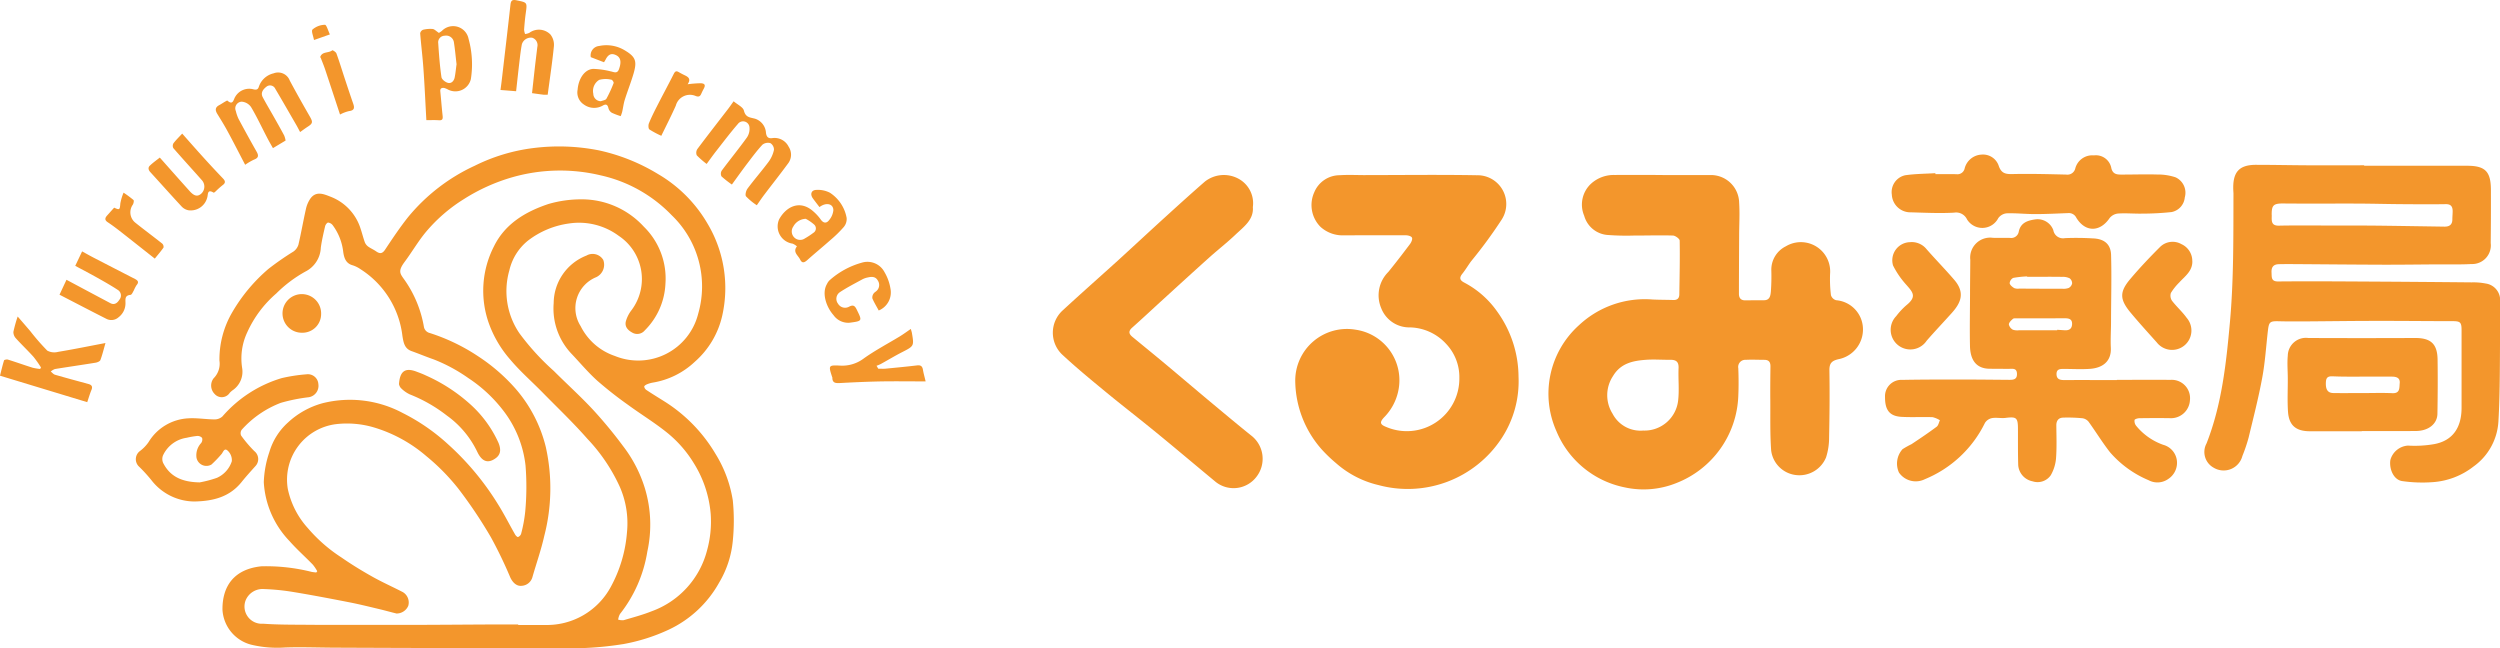 <svg xmlns="http://www.w3.org/2000/svg" width="291.163" height="75.501" viewBox="0 0 291.163 75.501">
  <g id="Group_3724" data-name="Group 3724" transform="translate(2135.507 298)">
    <g id="Group_3722" data-name="Group 3722" transform="translate(139 -60.625)">
      <path id="Path_2" data-name="Path 2" d="M108.85,162.227c1.812,0,3.624-.006,5.43,0a3.286,3.286,0,0,1,3.479,3.213c.085,1.3,0,2.609,0,3.92-.012,2.235-.024,4.47-.024,6.7,0,.471.217.761.731.755.731-.006,1.462-.012,2.187-.012.683,0,.755-.544.8-1a23.932,23.932,0,0,0,.054-2.464,3.038,3.038,0,0,1,1.685-2.815,3.413,3.413,0,0,1,5.158,3.207,15.448,15.448,0,0,0,.1,2.477.878.878,0,0,0,.6.592,3.4,3.4,0,0,1,3.129,3.3,3.525,3.525,0,0,1-2.857,3.57c-.791.187-1.063.483-1.051,1.311.042,2.615.018,5.231-.036,7.84a7.466,7.466,0,0,1-.356,2.289,3.352,3.352,0,0,1-3.425,2.06,3.292,3.292,0,0,1-2.966-2.863c-.139-1.951-.085-3.914-.1-5.871-.012-1.3,0-2.615.018-3.92.006-.489-.175-.767-.695-.773-.725,0-1.456-.042-2.181,0a.827.827,0,0,0-.87.978c.042,1.081.048,2.162,0,3.244a11.336,11.336,0,0,1-7.2,10.124,10.225,10.225,0,0,1-6.065.5,10.936,10.936,0,0,1-7.907-6.518,10.721,10.721,0,0,1,2.622-12.365,11.216,11.216,0,0,1,8.553-2.99c.8.042,1.607.03,2.41.06.471.018.713-.187.719-.658.03-2.084.079-4.174.042-6.258,0-.211-.5-.58-.779-.592-1.5-.048-3.014.006-4.524,0a28.848,28.848,0,0,1-3.153-.072,3.062,3.062,0,0,1-2.664-2.229,3.317,3.317,0,0,1,.858-3.793,3.929,3.929,0,0,1,2.688-.96c1.86-.018,3.721,0,5.581,0v.018Zm-2.2,29.755a3.942,3.942,0,0,0,4-3.467c.151-1.256,0-2.543.054-3.817.03-.761-.32-.967-.991-.96-.93.012-1.86-.066-2.785,0-1.516.109-2.954.387-3.854,1.885a4.043,4.043,0,0,0-.054,4.4,3.658,3.658,0,0,0,3.618,1.951Z" transform="translate(-2189.716 -379.21)" fill="#f3962c"/>
      <path id="Path_3" data-name="Path 3" d="M240.639,160.369q6,0,12,0c2.12,0,2.773.664,2.779,2.815.006,2.066,0,4.126-.024,6.191a2.174,2.174,0,0,1-2.247,2.44c-1.4.078-2.8.03-4.192.042-2.048.012-4.089.042-6.137.036-3.564-.012-7.122-.048-10.685-.072-.471,0-.948,0-1.419.012-.634.018-.882.356-.846.979.03.532-.066,1.045.785,1.033,3.189-.03,6.379-.012,9.568.006q6.478.036,12.957.1a7.4,7.4,0,0,1,1.637.133,1.952,1.952,0,0,1,1.667,2.156c0,2.845,0,5.684-.03,8.529-.018,1.806-.054,3.612-.163,5.418a6.935,6.935,0,0,1-2.893,5.207,8.667,8.667,0,0,1-4.766,1.824,16.341,16.341,0,0,1-3.564-.127c-.966-.151-1.516-1.383-1.359-2.452a2.279,2.279,0,0,1,2.048-1.679,13.09,13.09,0,0,0,3.074-.175c2.1-.393,3.165-1.873,3.171-4.2v-9.055c0-.948-.145-1.063-1.1-1.063-2.954,0-5.914-.036-8.867-.03-2.748,0-5.5.042-8.251.06-1.027,0-2.06.012-3.087-.018-.985-.024-1.129.066-1.244,1.045-.217,1.842-.326,3.7-.664,5.515-.435,2.356-1.033,4.681-1.595,7.013a19.027,19.027,0,0,1-.719,2.12,2.256,2.256,0,0,1-3.352,1.359,2.087,2.087,0,0,1-.821-2.827c1.776-4.524,2.283-9.278,2.718-14.062.453-5,.4-9.991.417-14.992,0-.127-.012-.254-.018-.375-.1-2.126.622-3.02,2.658-3.014,1.909,0,3.818.042,5.726.054,2.283.012,4.573,0,6.856,0v.066Zm-10.746,5.744c0,.6-.127,1.256.84,1.232,1.631-.036,3.268-.018,4.9-.018,2.011,0,4.023,0,6.028.012,2.785.03,5.569.079,8.354.121.568.006.912-.229.912-.846,0-.326.036-.652.036-.973-.012-.532-.211-.815-.828-.8-1.746.03-3.485.012-5.231,0-1.649-.012-3.292-.06-4.941-.066-2.893-.012-5.793.018-8.686-.012-1.166-.012-1.413.175-1.389,1.359Z" transform="translate(-2239.82 -378.439)" fill="#f3962c"/>
      <path id="Path_4" data-name="Path 4" d="M54.929,162.225c4.319,0,8.644-.06,12.957.018a3.35,3.35,0,0,1,2.887,5.177,54.428,54.428,0,0,1-3.546,4.832c-.356.483-.658,1-1.033,1.468-.4.5-.26.779.266,1.045a10.818,10.818,0,0,1,3.8,3.358,13.072,13.072,0,0,1,2.483,7.575,12.071,12.071,0,0,1-1.981,7.194,13.073,13.073,0,0,1-14.328,5.436,11.392,11.392,0,0,1-4.953-2.561,16.83,16.83,0,0,1-1.673-1.607,12.212,12.212,0,0,1-3.069-7.871,6.018,6.018,0,0,1,7.019-6.059,5.95,5.95,0,0,1,4.971,7.176,6.168,6.168,0,0,1-1.661,3.05c-.5.544-.471.809.23,1.087a6.118,6.118,0,0,0,8.553-5.678,5.62,5.62,0,0,0-1.577-4.023,5.9,5.9,0,0,0-4.162-1.879,3.509,3.509,0,0,1-3.358-2.229,3.84,3.84,0,0,1,.828-4.234c.87-1.069,1.709-2.162,2.537-3.268.145-.2.3-.55.211-.725s-.453-.266-.695-.272c-2.4-.012-4.808,0-7.212.006a3.83,3.83,0,0,1-2.748-.991,3.6,3.6,0,0,1-.719-4.029,3.21,3.21,0,0,1,2.966-1.981c1-.066,2.011-.012,3.02-.012Z" transform="translate(-2170.394 -379.208)" fill="#f3962c"/>
      <path id="Path_5" data-name="Path 5" d="M187.462,189.451c2.09,0,4.174-.012,6.264,0a2.133,2.133,0,0,1,2.241,2.362,2.216,2.216,0,0,1-2.368,2.1c-1.172-.018-2.344-.012-3.515.006-.2,0-.544.1-.568.211a.892.892,0,0,0,.181.664,7.133,7.133,0,0,0,3.159,2.223,2.168,2.168,0,0,1,1.589,1.83,2.248,2.248,0,0,1-1,2.144,2.176,2.176,0,0,1-2.3.145,12.188,12.188,0,0,1-4.476-3.238c-.9-1.142-1.661-2.4-2.513-3.576a1.128,1.128,0,0,0-.719-.4,17.559,17.559,0,0,0-2.253-.072c-.526.018-.785.362-.779.912.012,1.281.06,2.573-.036,3.848a4.733,4.733,0,0,1-.61,1.945,1.862,1.862,0,0,1-2.12.713,2.069,2.069,0,0,1-1.673-1.891c-.042-1.407-.024-2.815-.03-4.228-.006-1.3-.175-1.426-1.444-1.268-.52.066-1.063-.066-1.577.024a1.258,1.258,0,0,0-.828.568,13.48,13.48,0,0,1-6.995,6.548,2.376,2.376,0,0,1-3.014-.773,2.509,2.509,0,0,1,.417-2.724,10.173,10.173,0,0,1,1.039-.58c.991-.658,1.981-1.323,2.936-2.036.2-.151.254-.5.375-.749a2.722,2.722,0,0,0-.852-.362c-1.2-.042-2.41.03-3.612-.036-1.389-.079-1.939-.779-1.927-2.319a1.9,1.9,0,0,1,2.018-1.987c2.41-.048,4.826-.042,7.242-.042,1.734,0,3.473.024,5.207.036.483,0,.918-.036.9-.707s-.477-.574-.906-.574c-.779,0-1.558,0-2.338-.012-1.42-.036-2.193-.912-2.229-2.652-.042-2.011,0-4.023.006-6.034,0-1.335.024-2.664.03-4a2.328,2.328,0,0,1,2.64-2.561c.677.018,1.353-.012,2.024.012a.886.886,0,0,0,.985-.749c.223-1.045,1.063-1.281,1.9-1.407a1.954,1.954,0,0,1,2.12,1.244,1.142,1.142,0,0,0,1.353.936,32.288,32.288,0,0,1,3.244.03c1.317.042,2.1.658,2.132,1.945.072,2.585,0,5.171-.006,7.756,0,1.009-.072,2.017-.024,3.02.085,1.625-.979,2.356-2.38,2.47-1.027.079-2.06.012-3.093.012-.417,0-.846,0-.852.586,0,.622.4.713.918.713,2.036-.012,4.077,0,6.113,0v-.018Zm-10.456-12v-.048a11.145,11.145,0,0,0-1.625.175.77.77,0,0,0-.411.616c.03.217.314.441.538.574a1.259,1.259,0,0,0,.592.054c1.667.012,3.34.018,5.007.018a1.747,1.747,0,0,0,.737-.091.782.782,0,0,0,.4-.525.733.733,0,0,0-.29-.6,1.8,1.8,0,0,0-.864-.169c-1.365-.018-2.73-.006-4.1-.006Zm3.5,6.228v-.06l.828.054c.532.042.894-.139.906-.731s-.393-.664-.87-.664c-1.836.012-3.673,0-5.509.012-.175,0-.4-.036-.513.06-.205.175-.465.423-.471.646a.92.92,0,0,0,.471.616,1.633,1.633,0,0,0,.737.06H180.5Z" transform="translate(-2215.421 -382.586)" fill="#f3962c"/>
      <path id="Path_6" data-name="Path 6" d="M23.3,165.961c.121,1.474-1.069,2.3-2.036,3.22s-2,1.722-2.984,2.6c-1.824,1.637-3.63,3.286-5.436,4.935-1.2,1.093-2.38,2.2-3.594,3.28-.489.429-.381.755.048,1.1,1.238,1.021,2.489,2.036,3.721,3.063,1.752,1.462,3.485,2.942,5.231,4.4,1.595,1.329,3.189,2.664,4.808,3.968a3.42,3.42,0,0,1,.634,4.881,3.347,3.347,0,0,1-4.82.477c-2.271-1.879-4.518-3.781-6.8-5.648-1.975-1.619-4-3.177-5.968-4.8-1.709-1.407-3.425-2.821-5.044-4.331a3.521,3.521,0,0,1,.042-5.068c2.12-1.957,4.283-3.866,6.421-5.8,1.909-1.74,3.793-3.5,5.708-5.237,1.48-1.347,2.966-2.694,4.482-4.011a3.573,3.573,0,0,1,3.824-.38,3.25,3.25,0,0,1,1.764,3.346Z" transform="translate(-2151.893 -379.217)" fill="#f3962c"/>
      <path id="Path_7" data-name="Path 7" d="M166.818,160.563c.828,0,1.655-.018,2.483.006a.854.854,0,0,0,.936-.683,2.138,2.138,0,0,1,1.951-1.6,1.929,1.929,0,0,1,2.03,1.347c.308.846.791.936,1.595.918,2.084-.048,4.168.012,6.252.06a.938.938,0,0,0,1.057-.725,2.05,2.05,0,0,1,2.169-1.51,1.83,1.83,0,0,1,2.036,1.528c.175.628.586.7,1.069.707,1.425.006,2.857-.048,4.283-.006a6.381,6.381,0,0,1,2.12.326,1.974,1.974,0,0,1,1.075,2.338,1.914,1.914,0,0,1-1.546,1.709,32.572,32.572,0,0,1-3.437.181c-.924.018-1.86-.073-2.779-.012a1.45,1.45,0,0,0-.991.526c-1.118,1.661-2.845,1.679-3.884-.042a.962.962,0,0,0-.966-.532c-1.281.048-2.555.115-3.836.115-1.105,0-2.2-.127-3.3-.091a1.358,1.358,0,0,0-.991.574,2.089,2.089,0,0,1-3.636.127,1.4,1.4,0,0,0-1.5-.779c-1.746.1-3.5,0-5.249-.042a2.164,2.164,0,0,1-2.005-2.054,2.007,2.007,0,0,1,1.558-2.259c1.16-.169,2.344-.169,3.516-.242v.109Z" transform="translate(-2215.929 -377.654)" fill="#f3962c"/>
      <path id="Path_8" data-name="Path 8" d="M246.7,204.511h-6.028c-1.631,0-2.452-.677-2.561-2.289-.085-1.268-.018-2.549-.024-3.824,0-.9-.085-1.806,0-2.694a2.113,2.113,0,0,1,2.392-2.054q6.216.027,12.437,0c1.818-.006,2.591.677,2.616,2.507.03,2.108.018,4.222-.018,6.33-.024,1.166-1.039,1.981-2.489,1.993-2.108.024-4.216.006-6.324.006Zm.085-4.446c1.154,0,2.313-.042,3.461.012.936.048.822-.622.876-1.16.066-.622-.387-.761-.876-.767-1.25-.012-2.5,0-3.751,0-1,0-2,.012-3-.03-.489-.018-.918-.054-.966.6-.066.912.187,1.329.864,1.341,1.13.018,2.259,0,3.389,0Z" transform="translate(-2246.146 -391.66)" fill="#f3962c"/>
      <path id="Path_13" data-name="Path 13" d="M163.913,175.157a2.212,2.212,0,0,1,1.848.822c1.057,1.208,2.187,2.356,3.232,3.576,1.293,1.51.761,2.688-.3,3.866-.966,1.075-1.963,2.126-2.911,3.213a2.289,2.289,0,1,1-3.552-2.857,8.418,8.418,0,0,1,1.184-1.269c1.335-1.075.683-1.577-.211-2.609a10.014,10.014,0,0,1-1.341-2.017,2.112,2.112,0,0,1,2.036-2.718Z" transform="translate(-2215.894 -384.335)" fill="#f3962c"/>
      <path id="Path_14" data-name="Path 14" d="M214.356,177.368c.018,1.166-.876,1.752-1.534,2.483a6.373,6.373,0,0,0-.966,1.214,1.049,1.049,0,0,0,.127.9c.532.695,1.208,1.287,1.716,2a2.254,2.254,0,1,1-3.485,2.857c-1.033-1.154-2.078-2.3-3.069-3.491-1.262-1.528-1.287-2.4,0-3.914,1.1-1.3,2.271-2.537,3.479-3.739a2.078,2.078,0,0,1,2.464-.3,2.147,2.147,0,0,1,1.262,1.987Z" transform="translate(-2233.531 -384.318)" fill="#f3962c"/>
    </g>
    <g id="Group_3723" data-name="Group 3723" transform="translate(0 0.464)">
      <path id="Path_1" data-name="Path 1" d="M94.351,83.631a5.162,5.162,0,0,0-.515-.77c-.9-.929-1.874-1.789-2.728-2.758a10.765,10.765,0,0,1-2.988-6.846,12.135,12.135,0,0,1,.65-3.518A7.443,7.443,0,0,1,90.938,66.3a9.592,9.592,0,0,1,4.043-2.249,13.035,13.035,0,0,1,9.31,1.139,23.164,23.164,0,0,1,5.257,3.618,31.947,31.947,0,0,1,5.867,7.046c.71,1.134,1.314,2.339,1.979,3.5.07.125.265.31.335.285a.628.628,0,0,0,.355-.36,16.467,16.467,0,0,0,.485-2.623,31.221,31.221,0,0,0,.035-5.337,12.764,12.764,0,0,0-2.678-6.516,16.626,16.626,0,0,0-3.988-3.678,18.905,18.905,0,0,0-4.018-2.169c-.87-.3-1.719-.66-2.589-.969-.845-.3-.939-1.029-1.064-1.749a10.69,10.69,0,0,0-4.882-7.791,3.469,3.469,0,0,0-.88-.445c-.81-.21-1.019-.815-1.129-1.529a6.445,6.445,0,0,0-1.229-3.148.8.8,0,0,0-.53-.31c-.125,0-.315.255-.355.425-.19.82-.385,1.649-.5,2.484a3.268,3.268,0,0,1-1.8,2.8,15.263,15.263,0,0,0-3.393,2.554,13.044,13.044,0,0,0-3.368,4.5,7.164,7.164,0,0,0-.6,4.188,2.61,2.61,0,0,1-1.124,2.589,2.894,2.894,0,0,0-.32.285,1.105,1.105,0,0,1-1.769.13,1.387,1.387,0,0,1-.115-1.814,2.394,2.394,0,0,0,.68-2.069,10.9,10.9,0,0,1,1.5-5.637,19.593,19.593,0,0,1,4.213-5.042,32.666,32.666,0,0,1,2.908-2.019,1.538,1.538,0,0,0,.58-.8c.32-1.374.56-2.763.869-4.138a3.427,3.427,0,0,1,.53-1.239c.665-.909,1.554-.515,2.324-.215a5.86,5.86,0,0,1,3.513,3.723c.18.53.31,1.074.5,1.6a1.157,1.157,0,0,0,.4.5c.28.2.615.34.9.54.44.31.735.3,1.064-.2.849-1.279,1.7-2.554,2.653-3.758a21.881,21.881,0,0,1,7.771-6,21.173,21.173,0,0,1,6.871-2.069,23.878,23.878,0,0,1,7.631.28,22.377,22.377,0,0,1,6.866,2.758,16.006,16.006,0,0,1,5.772,5.8,14.628,14.628,0,0,1,1.694,10.689,10.1,10.1,0,0,1-3.193,5.367,9.325,9.325,0,0,1-4.877,2.424,3.257,3.257,0,0,0-.715.21c-.12.05-.31.18-.3.26a.583.583,0,0,0,.24.385c.675.45,1.364.87,2.049,1.3a18.12,18.12,0,0,1,6.027,6.171,14.539,14.539,0,0,1,2,5.4,23.472,23.472,0,0,1,0,4.7,11.539,11.539,0,0,1-1.579,4.847,13.044,13.044,0,0,1-5.9,5.512,21.473,21.473,0,0,1-5.257,1.669,39.725,39.725,0,0,1-7.386.485q-6.836,0-13.677-.02-6.356-.015-12.708-.045c-1.889-.01-3.778-.085-5.662-.02a13,13,0,0,1-3.933-.33A4.462,4.462,0,0,1,83.307,88.1c-.025-2.753,1.364-4.727,4.537-5.052a21.732,21.732,0,0,1,5.867.655c.17.03.345.045.515.07l.12-.15Zm23.4,6.2v.05c1.039,0,2.079.005,3.118,0a8.453,8.453,0,0,0,7.651-4.412,15.82,15.82,0,0,0,1.9-6.4,10.555,10.555,0,0,0-.84-5.282,20.376,20.376,0,0,0-3.768-5.582c-1.654-1.884-3.483-3.623-5.242-5.417-1.254-1.279-2.618-2.464-3.763-3.833a13.119,13.119,0,0,1-2.489-4.243,11.334,11.334,0,0,1,.615-8.94c1.294-2.623,3.668-4.023,6.316-4.912a13.6,13.6,0,0,1,3.793-.55,9.786,9.786,0,0,1,7.331,3.178,8.437,8.437,0,0,1,2.524,6.661,8.156,8.156,0,0,1-2.4,5.417,1.143,1.143,0,0,1-1.369.315c-.545-.275-1.009-.695-.84-1.364a3.786,3.786,0,0,1,.66-1.3,6.042,6.042,0,0,0-1.474-8.645,7.78,7.78,0,0,0-5.812-1.449,10.069,10.069,0,0,0-4.772,1.994,6.233,6.233,0,0,0-2.174,3.478,8.726,8.726,0,0,0,1.184,7.326A28.81,28.81,0,0,0,121.9,60.3c1.509,1.509,3.1,2.943,4.557,4.507a52.141,52.141,0,0,1,3.518,4.258,15.508,15.508,0,0,1,2.544,4.947,14.632,14.632,0,0,1,.27,7.316,15.738,15.738,0,0,1-3.183,7.271,1.831,1.831,0,0,0-.215.66,1.719,1.719,0,0,0,.645.065c1.094-.325,2.2-.615,3.258-1.039a10.265,10.265,0,0,0,6.446-7.076,12.551,12.551,0,0,0,.43-4.238,13.156,13.156,0,0,0-1.944-5.892,13.8,13.8,0,0,0-3.268-3.7c-1.409-1.119-2.958-2.064-4.417-3.133a45.086,45.086,0,0,1-3.568-2.8c-1.054-.949-1.979-2.049-2.953-3.083a7.667,7.667,0,0,1-2.139-5.957,5.991,5.991,0,0,1,3.818-5.547,1.445,1.445,0,0,1,1.959.51,1.6,1.6,0,0,1-.83,2.009,3.89,3.89,0,0,0-1.809,5.692,6.932,6.932,0,0,0,3.993,3.483,7.2,7.2,0,0,0,9.7-4.917,11.48,11.48,0,0,0-3.083-11.473,16.41,16.41,0,0,0-8.28-4.647,20.241,20.241,0,0,0-10.264.215,21.672,21.672,0,0,0-5.657,2.549,18.567,18.567,0,0,0-4.392,3.788c-.924,1.1-1.654,2.374-2.519,3.533-.815,1.1-.515,1.374.005,2.109a13.448,13.448,0,0,1,2.239,5.407.905.905,0,0,0,.7.765,22.532,22.532,0,0,1,5.692,2.753,21.271,21.271,0,0,1,4.342,3.788,16.222,16.222,0,0,1,3.468,6.726,22.108,22.108,0,0,1-.18,10.369c-.36,1.609-.914,3.173-1.369,4.762a1.373,1.373,0,0,1-1.244,1.039c-.59.075-1.059-.36-1.349-.989a50.762,50.762,0,0,0-2.234-4.637,53.79,53.79,0,0,0-3.833-5.717,24.674,24.674,0,0,0-3.728-3.778,16.684,16.684,0,0,0-6-3.3,11.026,11.026,0,0,0-4.457-.41,6.516,6.516,0,0,0-5.652,7.551,9.791,9.791,0,0,0,2.324,4.552,18,18,0,0,0,3.928,3.433c1.149.8,2.359,1.539,3.588,2.229,1.154.65,2.374,1.189,3.553,1.8a1.4,1.4,0,0,1,.635,1.6,1.482,1.482,0,0,1-1.364.894c-.685-.165-1.359-.36-2.044-.52-1.129-.27-2.259-.55-3.4-.775-2.194-.43-4.392-.85-6.6-1.214a26.63,26.63,0,0,0-3.393-.34,2.133,2.133,0,0,0-2.139,1.314,2.009,2.009,0,0,0,2.029,2.723c1.734.125,3.483.11,5.227.125,2.2.02,4.407.01,6.611.01q3.118,0,6.236,0c2.673-.01,5.352-.03,8.025-.045,1.2,0,2.409,0,3.613,0Z" transform="translate(-2192.904 -315.558)" fill="#f3962c"/>
      <path id="Path_9" data-name="Path 9" d="M71.357,102.053a6.372,6.372,0,0,1-5.112-2.489,17.591,17.591,0,0,0-1.489-1.624,1.182,1.182,0,0,1,.14-1.749,4.513,4.513,0,0,0,1.019-1.049,5.746,5.746,0,0,1,4.622-2.773c1.019-.065,2.054.12,3.083.125a1.351,1.351,0,0,0,.895-.34,14.678,14.678,0,0,1,6.916-4.472,19.147,19.147,0,0,1,2.878-.44,1.222,1.222,0,0,1,1.384,1.134,1.346,1.346,0,0,1-1.119,1.534,20.01,20.01,0,0,0-3.258.655A11.746,11.746,0,0,0,76.764,93.7a.7.7,0,0,0-.07.67,14.473,14.473,0,0,0,1.539,1.814,1.187,1.187,0,0,1,.12,1.759c-.545.61-1.1,1.214-1.609,1.854-1.369,1.7-3.233,2.2-5.382,2.254Zm.51-2.224a13.108,13.108,0,0,0,2.009-.53,3.18,3.18,0,0,0,1.739-1.939,1.508,1.508,0,0,0-.48-1.224c-.42-.395-.54.235-.76.44a13.4,13.4,0,0,1-1.139,1.179,1.176,1.176,0,0,1-1.734-.79,2.087,2.087,0,0,1,.54-1.719.686.686,0,0,0,.11-.6.716.716,0,0,0-.565-.225,9.5,9.5,0,0,0-1.224.21A3.605,3.605,0,0,0,67.594,96.7a1.135,1.135,0,0,0,.015.85c.79,1.564,2.134,2.239,4.248,2.279Z" transform="translate(-2184.122 -342.111)" fill="#f3962c"/>
      <path id="Path_10" data-name="Path 10" d="M196.252,30.9a10.031,10.031,0,0,1-1.144-1,.789.789,0,0,1,.07-.73c1.164-1.559,2.364-3.093,3.553-4.637.225-.29.43-.595.67-.924.445.385,1.1.675,1.2,1.094.2.82.745.775,1.324.944a1.844,1.844,0,0,1,1.244,1.649c.07.475.265.68.78.595a1.824,1.824,0,0,1,1.859,1.009,1.683,1.683,0,0,1-.1,1.994c-.894,1.219-1.834,2.4-2.748,3.608-.3.395-.57.8-.86,1.214a7.1,7.1,0,0,1-1.254-1.034c-.13-.165,0-.68.18-.914.79-1.064,1.669-2.064,2.459-3.128a3.615,3.615,0,0,0,.615-1.379.9.9,0,0,0-.42-.78,1.035,1.035,0,0,0-.924.185c-.63.675-1.179,1.419-1.739,2.154-.61.8-1.194,1.624-1.819,2.484a11.7,11.7,0,0,1-1.214-.954.7.7,0,0,1,.03-.665c.964-1.294,1.989-2.549,2.933-3.858a1.8,1.8,0,0,0,.3-1.189.749.749,0,0,0-1.349-.39c-.87,1-1.669,2.064-2.489,3.108-.395.5-.76,1.019-1.154,1.554Z" transform="translate(-2249.466 -310.276)" fill="#f3962c"/>
      <path id="Path_11" data-name="Path 11" d="M45.063,76.873c-.21.73-.36,1.364-.59,1.974-.06.16-.37.285-.585.315-1.569.255-3.143.48-4.712.735a1.581,1.581,0,0,0-.485.29c.165.13.31.32.5.375,1.294.375,2.594.725,3.893,1.079.365.1.51.29.35.685-.19.455-.325.934-.495,1.429-3.363-1.019-6.7-2.034-10.159-3.083.145-.565.285-1.179.47-1.779.025-.075.315-.135.45-.095.969.3,1.924.645,2.893.949a6.231,6.231,0,0,0,.865.14c.03-.06.065-.115.095-.175a12.6,12.6,0,0,0-.865-1.229c-.665-.74-1.389-1.424-2.054-2.159a1.082,1.082,0,0,1-.295-.75,16.191,16.191,0,0,1,.5-1.794c.51.59,1,1.154,1.484,1.724a25.613,25.613,0,0,0,1.964,2.249,1.707,1.707,0,0,0,1.254.145c1.814-.3,3.618-.67,5.512-1.029Z" transform="translate(-2168.287 -335.381)" fill="#f3962c"/>
      <path id="Path_12" data-name="Path 12" d="M92.9,23.858c-.16-.3-.295-.57-.445-.83-.815-1.409-1.624-2.823-2.454-4.223a.668.668,0,0,0-1.019-.245c-.37.285-.725.695-.435,1.239.37.695.775,1.374,1.164,2.059.45.795.9,1.584,1.329,2.389a2.708,2.708,0,0,1,.165.59l-1.474.884c-.22-.39-.475-.825-.7-1.269-.61-1.169-1.169-2.374-1.844-3.508A1.459,1.459,0,0,0,86.1,20.31a.777.777,0,0,0-.69,1.089,4.493,4.493,0,0,0,.32.924c.685,1.279,1.384,2.554,2.1,3.813.27.47.21.735-.32.929a7.169,7.169,0,0,0-1.014.595c-.685-1.309-1.344-2.609-2.039-3.888-.37-.69-.785-1.354-1.194-2.019-.26-.42-.295-.765.2-1.034.24-.125.46-.28.695-.415.09-.05.24-.145.27-.12.665.6.71-.145.909-.44a1.878,1.878,0,0,1,2.134-.869c.325.075.52.03.62-.31A2.372,2.372,0,0,1,89.8,17.012a1.452,1.452,0,0,1,1.889.835c.76,1.424,1.554,2.828,2.359,4.228.34.595.32.775-.24,1.134-.295.19-.575.4-.914.64Z" transform="translate(-2193.45 -306.932)" fill="#f3962c"/>
      <path id="Path_15" data-name="Path 15" d="M125.77,87.9c.1-1.539.73-1.959,2.024-1.474.37.14.74.275,1.094.445a19.556,19.556,0,0,1,5.057,3.248,13.514,13.514,0,0,1,3.418,4.617c.33.81.225,1.384-.345,1.789-.924.66-1.609.355-2.139-.77a11.075,11.075,0,0,0-3.523-4.2,17.476,17.476,0,0,0-4.338-2.479,3.613,3.613,0,0,1-1.044-.755,1,1,0,0,1-.2-.42Z" transform="translate(-2214.809 -341.613)" fill="#f3962c"/>
      <path id="Path_16" data-name="Path 16" d="M132.888,6.905a2.985,2.985,0,0,0,.35-.235,1.83,1.83,0,0,1,3.108.934,11.079,11.079,0,0,1,.265,4.687,1.855,1.855,0,0,1-2.638,1.224,2.4,2.4,0,0,0-.455-.195c-.275-.04-.5.02-.465.39.095.949.165,1.9.27,2.848.04.36-.01.555-.445.52-.47-.035-.939-.01-1.449-.01-.115-2.034-.2-4.038-.345-6.037-.095-1.364-.27-2.718-.375-4.083a.552.552,0,0,1,.34-.41,3.485,3.485,0,0,1,1.114-.09C132.369,6.47,132.559,6.685,132.888,6.905Zm2.054,3.623c-.095-.82-.17-1.664-.3-2.5a.914.914,0,0,0-1.079-.795.771.771,0,0,0-.75.894c.085,1.314.185,2.633.375,3.933.04.265.455.59.76.665.4.1.7-.23.78-.635.1-.5.145-1.019.22-1.564Z" transform="translate(-2217.28 -301.537)" fill="#f3962c"/>
      <path id="Path_17" data-name="Path 17" d="M154.907,11.039c-.2,0-.35.015-.49,0-.41-.05-.815-.11-1.324-.18.12-1.084.235-2.154.355-3.213.085-.725.175-1.444.26-2.164a.907.907,0,0,0-.6-1.079,1.1,1.1,0,0,0-1.2.765c-.12.63-.195,1.274-.27,1.914-.14,1.174-.265,2.344-.4,3.553-.625-.05-1.169-.095-1.819-.145.06-.46.12-.9.17-1.344.33-2.843.67-5.687.984-8.535.055-.495.16-.685.72-.565,1.249.26,1.244.225,1.069,1.489-.09.635-.145,1.279-.195,1.919a1.99,1.99,0,0,0,.115.52,1.729,1.729,0,0,0,.49-.135,1.879,1.879,0,0,1,2.459.185,1.93,1.93,0,0,1,.41,1.354c-.185,1.874-.47,3.738-.725,5.667Z" transform="translate(-2226.636 -298.474)" fill="#f3962c"/>
      <path id="Path_18" data-name="Path 18" d="M218.863,46.277c-.26-.34-.525-.68-.775-1.024-.345-.475-.185-.969.4-.984a3.058,3.058,0,0,1,1.589.33,4.446,4.446,0,0,1,1.944,2.923,1.447,1.447,0,0,1-.34,1.074,13.866,13.866,0,0,1-1.549,1.514c-.894.795-1.819,1.549-2.708,2.344-.34.3-.6.38-.82-.08-.23-.48-.895-.865-.37-1.529a1.806,1.806,0,0,0-.51-.32,2.029,2.029,0,0,1-1.564-2.828c.8-1.464,2.414-2.339,4-.909a5.291,5.291,0,0,1,.83.909c.325.47.69.5,1,.08a2.1,2.1,0,0,0,.485-1.139c0-.765-.835-.959-1.614-.37Zm-1.589,1.359a1.7,1.7,0,0,0-1.464.9.992.992,0,0,0,.1,1.259.969.969,0,0,0,1.254.12,8.486,8.486,0,0,0,.979-.645.6.6,0,0,0,.085-.974,5.038,5.038,0,0,0-.964-.66Z" transform="translate(-2258.925 -320.615)" fill="#f3962c"/>
      <path id="Path_19" data-name="Path 19" d="M235.634,76.69c.07.27.1.345.115.425.27,1.569.265,1.554-1.159,2.284-.829.425-1.629.909-2.444,1.359a4.585,4.585,0,0,1-.51.215c.07.115.135.225.2.34.27,0,.545.02.815,0,1.239-.12,2.474-.235,3.708-.385.425-.05.61.095.68.5.07.42.19.83.315,1.364-1.789,0-3.448-.025-5.107,0-1.614.03-3.223.1-4.837.19-.5.025-.929.03-.919-.64a.154.154,0,0,0-.025-.06c-.44-1.349-.44-1.4.939-1.329a4.152,4.152,0,0,0,2.758-.844c1.329-.944,2.783-1.709,4.183-2.559.41-.25.795-.535,1.279-.865Z" transform="translate(-2265.057 -336.836)" fill="#f3962c"/>
      <path id="Path_20" data-name="Path 20" d="M68.722,33.948C69.8,35.163,71,36.522,72.205,37.861c.53.585.919.645,1.334.285a1.118,1.118,0,0,0,.05-1.6c-1.094-1.239-2.214-2.459-3.3-3.708a.587.587,0,0,1,.015-.56c.295-.39.655-.735,1.019-1.129.815.919,1.624,1.844,2.449,2.753q1.124,1.244,2.289,2.459c.29.3.345.53-.04.8a9.451,9.451,0,0,0-.785.7c-.075.07-.21.19-.25.165-.79-.47-.625.245-.755.595A1.983,1.983,0,0,1,72.06,40.08a1.488,1.488,0,0,1-.78-.415c-1.234-1.329-2.439-2.683-3.663-4.023-.24-.26-.3-.535-.055-.765.37-.355.795-.65,1.159-.939Z" transform="translate(-2185.61 -314.053)" fill="#f3962c"/>
      <path id="Path_21" data-name="Path 21" d="M47.455,61.908c1.769.944,3.433,1.834,5.1,2.718.49.26.83-.03,1.049-.385a.766.766,0,0,0-.115-1.114c-.77-.51-1.579-.969-2.389-1.424-.84-.475-1.7-.919-2.628-1.419.255-.535.515-1.079.8-1.684.475.26.914.51,1.359.74q2.406,1.244,4.812,2.479c.355.185.46.38.165.72a3.819,3.819,0,0,0-.31.6c-.115.195-.24.515-.39.525-.7.065-.58.535-.585.984a2.033,2.033,0,0,1-.8,1.619,1.257,1.257,0,0,1-1.4.2c-1.809-.914-3.608-1.854-5.482-2.823.28-.6.55-1.179.815-1.744Z" transform="translate(-2175.216 -327.786)" fill="#f3962c"/>
      <path id="Path_22" data-name="Path 22" d="M170.457,12.528c-.54-.2-1.014-.39-1.534-.59a1.094,1.094,0,0,1,.969-1.3,4.111,4.111,0,0,1,3,.515c1.259.75,1.434,1.249,1.014,2.693-.3,1.024-.7,2.024-1.019,3.043-.15.47-.2.969-.315,1.449a4.449,4.449,0,0,1-.165.47,7.809,7.809,0,0,1-1.029-.39.888.888,0,0,1-.39-.5c-.1-.44-.265-.575-.685-.33a2.024,2.024,0,0,1-2.179-.13,1.668,1.668,0,0,1-.735-1.729c.1-1.289.82-2.374,1.819-2.424a9.449,9.449,0,0,1,2.019.285c.37.065.77.33.979-.25.325-.9.195-1.444-.48-1.694-.535-.2-.85.125-1.074.57-.055.11-.125.21-.195.33ZM170.1,17.07c.22-.09.545-.12.64-.285a14.425,14.425,0,0,0,.845-1.829c.035-.09-.155-.385-.26-.39a2.866,2.866,0,0,0-1.414.015,1.511,1.511,0,0,0-.695,1.619A.886.886,0,0,0,170.1,17.07Z" transform="translate(-2235.624 -303.746)" fill="#f3962c"/>
      <path id="Path_23" data-name="Path 23" d="M231.274,66.715c-.265-.495-.54-.934-.74-1.409a.768.768,0,0,1,.13-.545c.075-.135.245-.22.365-.335a.931.931,0,0,0,.14-1.2c-.255-.47-.695-.47-1.144-.365a2.354,2.354,0,0,0-.64.215c-.884.485-1.789.944-2.628,1.5a.934.934,0,0,0-.225,1.344.956.956,0,0,0,1.319.335c.45-.22.635-.1.85.33.665,1.359.69,1.349-.815,1.554A2.1,2.1,0,0,1,226,67.245c-.775-.869-1.409-2.494-.755-3.613a1.51,1.51,0,0,1,.275-.41,9.4,9.4,0,0,1,3.788-2.079,2.244,2.244,0,0,1,2.648,1.119,5.511,5.511,0,0,1,.685,1.9,2.28,2.28,0,0,1-1.359,2.549Z" transform="translate(-2264.44 -329.016)" fill="#f3962c"/>
      <path id="Path_24" data-name="Path 24" d="M188.469,18.143a13.742,13.742,0,0,1,1.514-.12c.515.02.6.23.355.665-.1.18-.19.37-.275.56-.125.29-.28.395-.63.27a1.7,1.7,0,0,0-2.334,1.114c-.52,1.169-1.1,2.3-1.689,3.513a10.573,10.573,0,0,1-1.384-.74c-.13-.095-.145-.5-.06-.71.29-.71.635-1.4.984-2.079.63-1.234,1.289-2.449,1.914-3.688.15-.295.29-.37.575-.2.215.125.435.24.66.35.425.2.815.425.37,1.074Z" transform="translate(-2243.897 -306.793)" fill="#f3962c"/>
      <path id="Path_25" data-name="Path 25" d="M63.084,52.581C61.694,51.486,60.35,50.417,59,49.362c-.455-.355-.919-.7-1.4-1.019-.365-.245-.315-.49-.065-.77.27-.3.545-.61.825-.919.635.3.66.255.72-.5a6.062,6.062,0,0,1,.375-1.249,13,13,0,0,1,1.154.855c.08.07.015.4-.08.55a1.543,1.543,0,0,0,.315,2.109c1.029.825,2.094,1.609,3.123,2.429a.52.52,0,0,1,.14.455c-.315.45-.675.864-1.014,1.284Z" transform="translate(-2180.571 -320.932)" fill="#f3962c"/>
      <path id="Path_26" data-name="Path 26" d="M100.93,73.052a2.249,2.249,0,1,1,2.2-2.149A2.173,2.173,0,0,1,100.93,73.052Z" transform="translate(-2201.238 -332.764)" fill="#f3962c"/>
      <path id="Path_27" data-name="Path 27" d="M109.717,19.2c-.595-1.8-1.164-3.543-1.744-5.277-.145-.43-.32-.845-.48-1.264-.02-.055-.09-.125-.075-.165.235-.655.979-.415,1.4-.765.04-.035.42.195.48.36.34.934.63,1.884.939,2.828.33,1,.66,2,1.009,3,.18.51.16.82-.49.894a4.394,4.394,0,0,0-1.039.4Z" transform="translate(-2205.626 -304.334)" fill="#f3962c"/>
      <path id="Path_28" data-name="Path 28" d="M107.586,6.909l-1.854.655c-.07-.43-.345-1.059-.17-1.224a2.263,2.263,0,0,1,1.444-.55c.19,0,.38.715.58,1.124Z" transform="translate(-2204.671 -301.366)" fill="#f3962c"/>
    </g>
  </g>
</svg>
